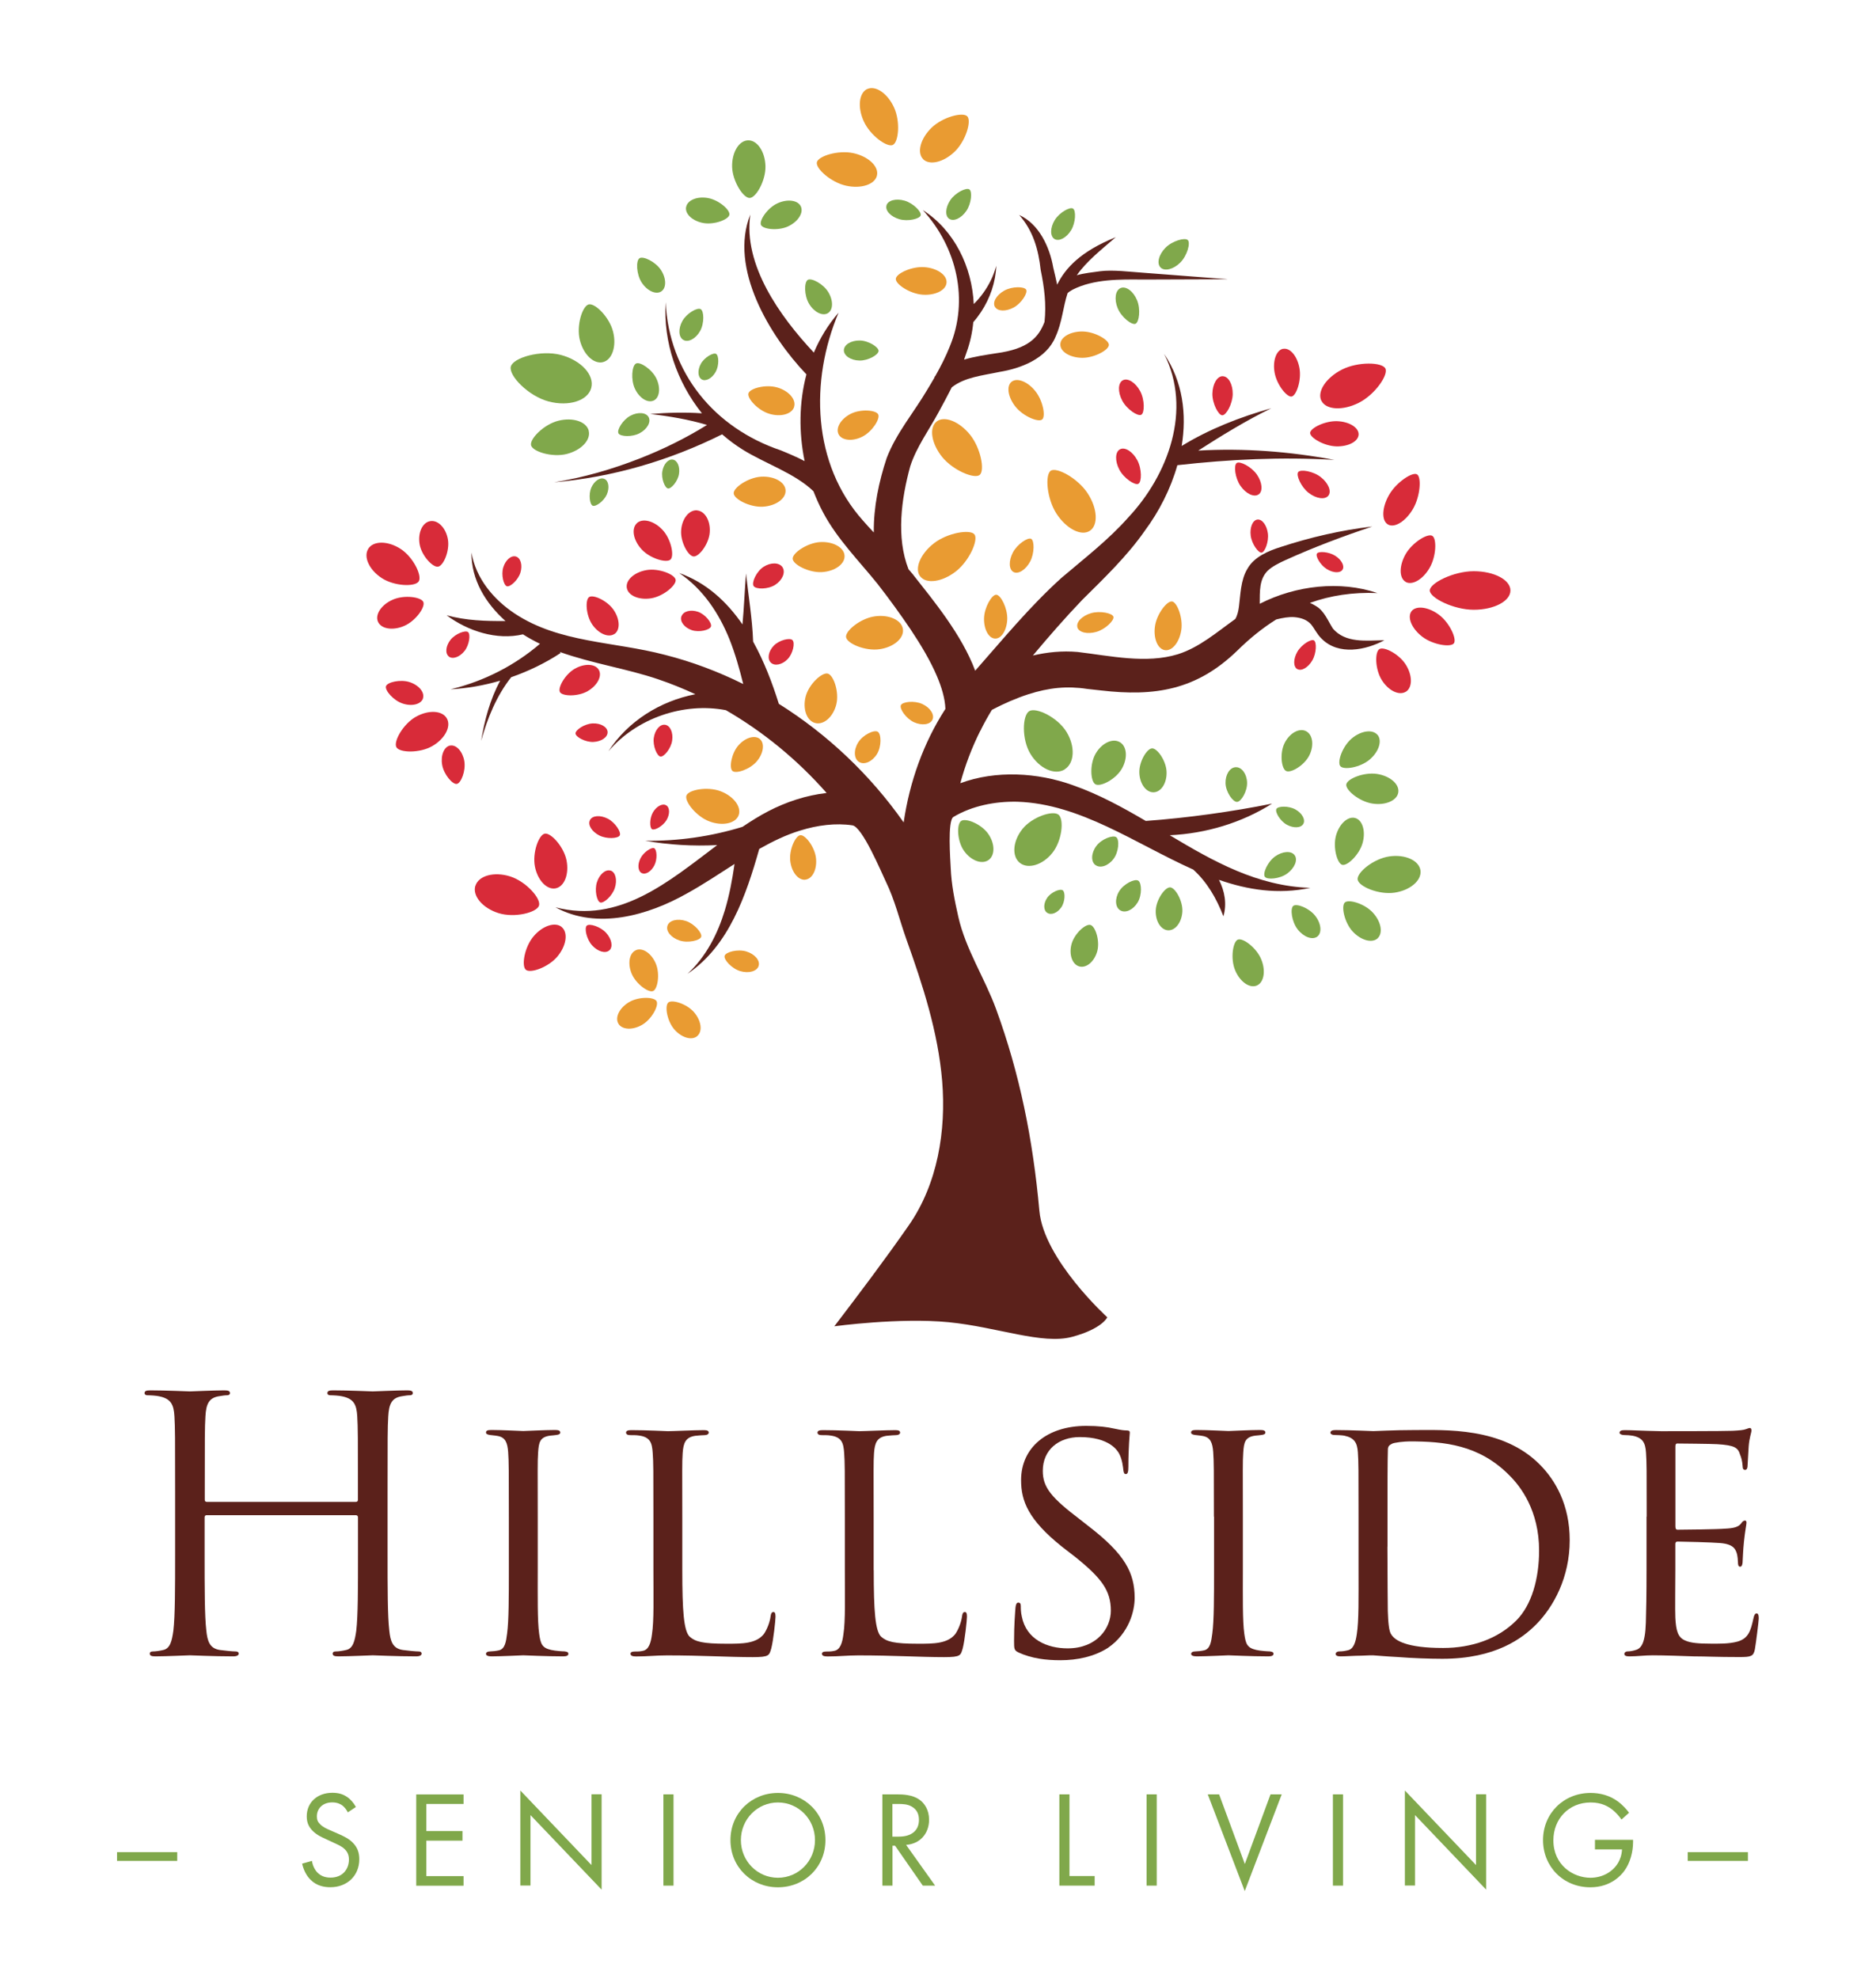 <?xml version="1.0" encoding="UTF-8"?>
<svg id="Layer_1" data-name="Layer 1" xmlns="http://www.w3.org/2000/svg" viewBox="0 0 248.12 261.74">
  <defs>
    <style>
      .cls-1 {
        fill: #d82b39;
      }

      .cls-2 {
        fill: #231f20;
      }

      .cls-3 {
        fill: #80a84b;
      }

      .cls-4 {
        fill: #e99b32;
      }

      .cls-5 {
        fill: #5b211b;
      }
    </style>
  </defs>
  <path class="cls-5" d="M176.28,83.11c-.62-.95-1.12-2.32-2.23-2.96-.26-.17-.53-.3-.8-.42,2.73-.98,5.68-1.43,8.93-1.3-4.93-1.67-10.77-1.03-15.57,1.42.02-1.62-.09-3.23,1.07-4.39.59-.55,1.45-.99,2.36-1.4,3.73-1.69,7.56-3.13,11.46-4.43-4.12.48-8.18,1.42-12.12,2.71-1.52.48-3.51,1.27-4.4,2.89-.9,1.47-.92,3.49-1.11,4.95-.08.62-.21,1.2-.49,1.68-2.45,1.75-4.75,3.76-7.59,4.66-4.2,1.29-8.91.22-13.27-.3-2.04-.18-4.03.03-5.91.47,2.1-2.51,4.29-5.02,6.53-7.36,2.81-2.79,5.96-5.8,8.28-9.15,1.88-2.53,3.41-5.52,4.3-8.66,6.9-.78,13.82-1.11,20.77-.7-5.91-1.11-11.99-1.58-18.01-1.23,3.13-2.01,6.29-3.95,9.66-5.6-4.11,1.16-8.19,2.74-11.85,4.99.69-4.2.15-8.51-2.32-12.18,3.73,7.38.55,15.99-4.75,21.64-2.65,2.99-5.8,5.4-8.85,8-4.21,3.81-7.7,8.08-11.39,12.26-1.78-4.77-5.49-9.24-8.3-12.81-.17-.21-.34-.41-.52-.61-1.65-4.21-.95-9.32.23-13.62.83-2.56,2.49-4.8,3.78-7.2.58-1.07,1.16-2.14,1.71-3.23,1.69-1.35,4.1-1.57,6.29-2.04,2.8-.45,6.24-1.73,7.44-4.66.88-1.93.98-3.92,1.59-5.76.16-.16.41-.33.68-.47,2.8-1.41,6.23-1.36,9.3-1.33l11.25-.04-11.21-.86c-1.68-.11-4.05-.42-5.71-.2-1.03.14-2.09.25-3.09.53,1.31-1.88,3.28-3.41,5.15-5.03-4.68,1.89-6.68,4.11-7.75,6.28-.16-.79-.35-1.56-.52-2.28-.47-2.7-1.87-5.75-4.5-6.94,1.85,2.1,2.54,4.56,2.84,7.26.49,2.39.76,4.55.51,6.88-.77,2.02-2.11,3.58-6.41,4.15-1.37.22-2.84.42-4.23.84.12-.32.23-.64.33-.96.47-1.29.76-2.63.89-4,.38-.43.7-.86,1.01-1.32,1.21-1.82,1.94-3.96,2.03-6.13-.2.68-.43,1.34-.74,1.96-.55,1.12-1.32,2.2-2.24,3.1-.23-4.91-2.55-9.74-6.74-12.43,4.54,4.97,6.11,11.92,3.57,18.04-.53,1.33-1.19,2.63-1.91,3.9-.04.04-.09.08-.13.13,0,0,.02.02.04.04-.33.57-.67,1.15-1.02,1.72-1.72,2.92-4.05,5.65-5.32,8.95-1.04,3.12-1.75,6.51-1.71,9.86-.49-.52-.97-1.04-1.42-1.56-6.72-7.5-7.05-18.5-3.24-27.51-1.38,1.59-2.46,3.37-3.27,5.28-4.5-4.8-9.37-11.62-8.4-18.25-2.85,7.05,2.55,16.05,7.42,21.13-.98,3.7-1.02,7.68-.24,11.47-1.03-.54-2.1-.99-3.15-1.42-8.77-2.96-14.79-10.22-15.23-19.6-.33,5.28,1.5,10.58,4.8,14.7-2.29-.16-4.55-.09-6.84.09,2.52.29,5.09.72,7.51,1.45-2.82,1.75-5.82,3.23-8.92,4.44-3.63,1.42-7.41,2.52-11.3,3.14,7.71-.66,15.26-2.87,22.22-6.34.86.75,1.78,1.44,2.75,2.04,2.93,1.82,6.89,3.12,9.33,5.49.38.98.81,1.94,1.3,2.85,1.84,3.47,4.85,6.5,7.17,9.39,1.5,1.92,3.02,4.02,4.38,6.03,1.36,2.05,2.62,4.14,3.51,6.25.56,1.34,1.04,2.83,1.09,4.26-2.92,4.52-4.74,9.67-5.52,15.01-4.39-6.25-10.04-11.63-16.51-15.68-.86-2.75-1.95-5.61-3.4-8.23-.11-3.04-.62-6-.94-9.01-.18,2.23-.26,4.5-.47,6.74-2.09-3.04-4.8-5.53-8.37-6.8,3.14,2.12,5.25,5.3,6.64,8.73.77,1.94,1.33,3.93,1.83,5.95-3.3-1.64-6.77-2.95-10.36-3.86-6.77-1.78-13.94-1.56-19.83-5.44-2.83-1.87-5.18-4.67-5.75-8.09-.04,3.59,1.86,6.71,4.5,9.06-2.62.02-5.21-.06-7.79-.76,2.8,2.08,6.62,3.34,10.1,2.52.73.47,1.49.88,2.25,1.25-3.32,2.85-7.4,4.96-11.84,6.02,2.2-.12,4.41-.51,6.57-1.14-1.32,2.47-2.07,5.21-2.51,7.96.83-3.02,2.04-5.97,3.97-8.42,2.27-.79,4.48-1.85,6.54-3.2l-.11-.14c4.25,1.52,8.87,2.21,12.97,3.6,1.69.57,3.34,1.24,4.96,1.99-4.66.9-8.95,3.59-11.51,7.56,3.75-4.42,9.98-6.52,15.55-5.45,5,2.89,9.52,6.63,13.32,10.95-2.7.3-5.36,1.19-7.71,2.41-1.16.6-2.29,1.31-3.42,2.07-4.11,1.26-8.46,1.9-12.87,1.84,3.12.54,6.32.74,9.53.57-6.5,4.9-12.94,10.41-21.39,8.23,5.51,3.01,12.26,1.07,17.4-1.84,2.11-1.16,4.18-2.55,6.28-3.89-.3,2.08-.68,4.13-1.28,6.12-.94,3.1-2.46,6.11-4.93,8.4,5.48-3.7,7.75-10.41,9.48-16.51,1.77-1,3.56-1.87,5.41-2.43,2.31-.72,4.72-1.02,6.91-.69,1.32.2,3.81,6.17,4.39,7.37,1.24,2.54,1.81,5.06,2.74,7.68,2.18,6.08,4.2,12.29,4.74,18.76.54,6.57-.59,13.6-4.42,19.1-3.14,4.51-6.5,8.96-9.84,13.34,0,0,8.64-1.18,15.12-.54,6.48.64,12.38,3.01,16.36,1.93s4.62-2.58,4.62-2.58c0,0-8.4-7.63-8.98-14.07-.86-9.52-2.61-18.15-5.72-26.67-1.5-4.11-4.03-7.92-5-12.21-.49-2.17-.92-4.29-1.01-6.51-.04-.93-.45-6.23.36-6.71,2.5-1.49,5.53-2.07,8.45-2.01,8.36.27,15.63,5.56,23.27,8.97,1.85,1.68,3.08,3.83,3.99,6.18.47-1.61.18-3.33-.59-4.82,3.83,1.33,7.8,1.96,12.09,1.06-7.02-.22-12.81-3.5-18.6-6.96,4.77-.22,9.52-1.64,13.54-4.18-5.37,1.08-11.21,1.89-16.71,2.29-3.1-1.82-6.25-3.54-9.65-4.73-4.65-1.68-10.19-2-14.88-.26.65-2.4,1.54-4.74,2.67-6.99.02,0,.04.01.04.01,0-.04.02-.09.03-.13.44-.88.92-1.74,1.44-2.59,1.58-.83,3.2-1.54,4.84-2.07,2.68-.86,5.09-1.11,7.76-.7l1.81.2c7.14.83,12.64-.04,18.02-5.24,1.65-1.63,3.37-3.02,5.18-4.15.86-.21,1.67-.36,2.41-.3.87.08,1.63.33,2.19.95.45.55.8,1.33,1.4,1.9,2.24,2.26,5.87,1.51,8.3.2-2.46.05-5.15.4-6.82-1.55"/>
  <path class="cls-2" d="M59.91,91.1c.05,0,.11,0,.17,0-.05,0-.11,0-.17,0"/>
  <path class="cls-2" d="M60.08,91.09s.07,0,.11,0c-.04,0-.07,0-.11,0"/>
  <path class="cls-2" d="M59.56,91.12s.03,0,.05,0c-.03,0-.05,0-.05,0"/>
  <path class="cls-2" d="M59.63,91.12c.1,0,.2-.01.29-.02-.12,0-.23.01-.29.02"/>
  <path class="cls-2" d="M60.19,91.09c.11,0,.22-.01.34-.02-.1,0-.22.01-.34.02"/>
  <path class="cls-2" d="M59.61,91.12s0,0,.02,0c0,0-.01,0-.02,0"/>
  <path class="cls-2" d="M61.26,91.03c.07,0,.13,0,.19-.01-.06,0-.12,0-.19.01"/>
  <path class="cls-2" d="M61.79,91.01s.02,0,0,0"/>
  <path class="cls-2" d="M61.57,91.02c.11,0,.18-.01.21-.01-.03,0-.09,0-.21.01"/>
  <path class="cls-2" d="M60.53,91.07c.28-.02.51-.03.68-.04-.21.01-.45.02-.68.04"/>
  <path class="cls-2" d="M61.45,91.02s.03,0,.04,0c-.01,0-.03,0-.04,0"/>
  <path class="cls-2" d="M61.21,91.04s.03,0,.05,0c-.01,0-.03,0-.05,0"/>
  <path class="cls-2" d="M61.49,91.02s.06,0,.08,0c-.02,0-.05,0-.08,0"/>
  <path class="cls-2" d="M86.25,111.31s.08.01.11.02c-.04,0-.08-.01-.11-.02"/>
  <path class="cls-2" d="M85.92,111.25c.12.02.23.04.33.06-.11-.02-.23-.04-.33-.06"/>
  <path class="cls-2" d="M85.8,111.23s.08.01.12.02c-.04,0-.08-.01-.12-.02"/>
  <path class="cls-2" d="M85.33,111.15s.05,0,.08.01c-.03,0-.05,0-.08-.01"/>
  <path class="cls-2" d="M86.37,111.33c.21.04.38.07.53.09-.16-.03-.35-.06-.53-.09"/>
  <path class="cls-2" d="M85.41,111.16c.14.02.26.05.38.07-.16-.03-.3-.05-.38-.07"/>
  <path class="cls-2" d="M85.31,111.15s.01,0,.02,0c-.01,0-.02,0-.02,0"/>
  <path class="cls-2" d="M87.43,111.52s.01,0,.02,0c0,0,0,0-.02,0"/>
  <path class="cls-2" d="M87.28,111.49c.07.01.12.02.15.03-.03,0-.08-.01-.15-.03"/>
  <path class="cls-2" d="M87.45,111.52s.02,0,0,0"/>
  <path class="cls-2" d="M87.09,111.46s.06.01.09.02c-.03,0-.06-.01-.09-.02"/>
  <path class="cls-2" d="M87.18,111.47s.07.01.09.02c-.03,0-.06-.01-.09-.02"/>
  <path class="cls-2" d="M86.89,111.42c.07.01.14.02.2.04-.06-.01-.12-.02-.2-.04"/>
  <path class="cls-3" d="M148.22,38.09c.71-.29,1.68.43,2.17,1.62.49,1.18.28,2.9-.21,3.11-.49.2-1.86-.86-2.35-2.05s-.32-2.38.39-2.68"/>
  <path class="cls-3" d="M153.5,35.38c-.54-.54-.25-1.71.65-2.62.9-.91,2.57-1.38,2.95-1.01.38.37-.08,2.05-.98,2.96-.9.91-2.08,1.21-2.62.67"/>
  <path class="cls-3" d="M139.47,31.61c-.6-.36-.59-1.48.02-2.49.61-1.01,2.01-1.79,2.42-1.54.42.25.37,1.85-.24,2.86-.61,1.01-1.6,1.53-2.2,1.17"/>
  <path class="cls-3" d="M125.54,28.94c-.58-.4-.51-1.51.16-2.49.67-.98,2.1-1.68,2.51-1.4.4.27.27,1.87-.4,2.84-.67.98-1.68,1.44-2.26,1.05"/>
  <path class="cls-3" d="M117.24,27.17c.2-.68,1.27-.96,2.41-.63,1.14.33,2.25,1.47,2.12,1.94-.13.47-1.69.84-2.82.51-1.14-.33-1.9-1.14-1.7-1.82"/>
  <path class="cls-3" d="M98.94,18.56c1.22-.03,2.24,1.49,2.3,3.4.05,1.91-1.24,4.2-2.09,4.22-.84.02-2.26-2.19-2.32-4.1-.05-1.91.89-3.49,2.11-3.52"/>
  <path class="cls-3" d="M90.75,27.38c.16-.91,1.46-1.45,2.89-1.19,1.44.26,2.94,1.57,2.83,2.21-.11.63-1.98,1.35-3.42,1.1-1.44-.25-2.47-1.2-2.31-2.11"/>
  <path class="cls-3" d="M105.92,27.3c.39.84-.37,2.02-1.69,2.64-1.32.61-3.31.39-3.58-.19-.27-.58.85-2.25,2.17-2.86,1.32-.61,2.71-.43,3.1.41"/>
  <path class="cls-3" d="M109.49,41.42c-.7.42-1.81-.13-2.48-1.24-.67-1.11-.66-2.88-.17-3.17.49-.29,2.06.53,2.72,1.64.67,1.11.64,2.35-.07,2.77"/>
  <path class="cls-3" d="M90.39,44.96c-.65-.36-.71-1.49-.14-2.51.57-1.02,1.97-1.82,2.42-1.57.45.25.5,1.86-.07,2.89-.57,1.02-1.57,1.56-2.21,1.19"/>
  <path class="cls-3" d="M87.46,38.54c-.7.46-1.85-.06-2.58-1.16-.72-1.1-.79-2.91-.3-3.23.49-.32,2.12.46,2.84,1.56.72,1.1.74,2.37.04,2.83"/>
  <path class="cls-3" d="M79.75,47.89c-1.22.3-2.59-1.01-3.06-2.92-.48-1.91.33-4.5,1.17-4.71.84-.21,2.76,1.7,3.23,3.62.48,1.91-.13,3.71-1.34,4.01"/>
  <path class="cls-3" d="M86.45,52.97c-.78.37-1.89-.32-2.47-1.55-.58-1.23-.4-3.09.15-3.35.54-.26,2.1.77,2.69,2,.58,1.23.42,2.53-.36,2.9"/>
  <path class="cls-3" d="M85.79,55.17c.34.64-.19,1.59-1.19,2.12-1,.54-2.56.46-2.8.02-.24-.44.56-1.78,1.56-2.32,1-.54,2.09-.46,2.43.18"/>
  <path class="cls-3" d="M79.93,63.33c.57.24.71,1.17.33,2.06-.39.89-1.47,1.66-1.87,1.49-.39-.17-.57-1.49-.19-2.38.39-.89,1.16-1.42,1.73-1.17"/>
  <path class="cls-3" d="M88.99,60.78c.61.1.97.96.81,1.92-.16.96-1.03,1.97-1.45,1.9-.42-.07-.91-1.31-.75-2.27.16-.96.79-1.65,1.39-1.55"/>
  <path class="cls-3" d="M77.86,56.97c.31,1.22-1,2.59-2.91,3.07-1.91.48-4.5-.31-4.71-1.15-.21-.84,1.69-2.77,3.61-3.25,1.91-.48,3.71.11,4.02,1.33"/>
  <path class="cls-3" d="M78.2,51.3c-.45,1.7-2.98,2.5-5.65,1.79-2.67-.71-5.3-3.43-4.99-4.61.31-1.18,3.95-2.24,6.62-1.54,2.67.71,4.47,2.66,4.02,4.35"/>
  <path class="cls-3" d="M92.82,50.18c-.54-.3-.59-1.23-.12-2.08.48-.85,1.64-1.51,2.01-1.3.37.21.42,1.54-.06,2.39-.48.85-1.3,1.29-1.84.99"/>
  <path class="cls-3" d="M111.61,46.31c.02-.73.96-1.3,2.11-1.28,1.15.02,2.49.87,2.48,1.38-.01.51-1.38,1.3-2.53,1.27-1.15-.02-2.07-.64-2.06-1.37"/>
  <path class="cls-3" d="M140.81,101.76c-1.32.8-3.34-.12-4.52-2.05-1.18-1.93-1.08-5.1-.17-5.66.91-.56,3.77.82,4.94,2.75,1.18,1.93,1.06,4.15-.26,4.95"/>
  <path class="cls-3" d="M134.88,114.11c-1.09-.88-.93-2.88.35-4.48,1.28-1.6,4.01-2.5,4.77-1.89.76.61.47,3.46-.82,5.06-1.28,1.6-3.21,2.18-4.3,1.31"/>
  <path class="cls-3" d="M148.1,98.14c.96.55,1.08,2.13.27,3.53-.81,1.4-2.82,2.43-3.49,2.05-.66-.38-.78-2.64.02-4.04s2.24-2.09,3.19-1.54"/>
  <path class="cls-3" d="M152.59,104.78c-.99.04-1.85-1.11-1.9-2.57-.06-1.46.99-3.21,1.68-3.24.69-.03,1.87,1.64,1.92,3.1.06,1.46-.7,2.67-1.7,2.71"/>
  <path class="cls-3" d="M144.89,114.41c-.63-.47-.58-1.6.11-2.53.69-.93,2.2-1.49,2.64-1.16.44.33.33,1.94-.36,2.86-.69.93-1.76,1.29-2.39.82"/>
  <path class="cls-3" d="M148.16,120.39c-.67-.41-.74-1.54-.14-2.52.6-.99,2.05-1.69,2.52-1.41.47.28.52,1.9-.07,2.88-.6.99-1.62,1.46-2.3,1.05"/>
  <path class="cls-3" d="M163.44,101.46c.79-.03,1.46.88,1.5,2.03.04,1.15-.78,2.54-1.33,2.56-.55.02-1.48-1.3-1.52-2.45-.04-1.15.56-2.11,1.35-2.14"/>
  <path class="cls-3" d="M172.73,96.69c.9.45,1.1,1.89.44,3.21-.66,1.32-2.45,2.38-3.07,2.06-.63-.31-.86-2.37-.2-3.69.66-1.32,1.93-2.03,2.83-1.58"/>
  <path class="cls-3" d="M182.19,97.18c.65.77.18,2.24-1.05,3.28-1.23,1.04-3.4,1.4-3.86.87s.26-2.62,1.49-3.66c1.23-1.04,2.75-1.26,3.41-.49"/>
  <path class="cls-3" d="M179.24,108.18c.97.27,1.41,1.75.98,3.3-.43,1.55-2.03,3.08-2.7,2.89-.67-.19-1.25-2.31-.82-3.87.43-1.55,1.57-2.59,2.54-2.32"/>
  <path class="cls-3" d="M182.21,124.09c-.74.68-2.23.27-3.32-.92-1.09-1.19-1.53-3.35-1.02-3.82.52-.47,2.63.16,3.71,1.35,1.09,1.19,1.37,2.7.62,3.39"/>
  <path class="cls-3" d="M174.24,123.85c-.64.5-1.8.09-2.6-.93-.8-1.01-1.03-2.77-.59-3.12.44-.35,2.09.28,2.89,1.3.8,1.01.93,2.24.3,2.75"/>
  <path class="cls-3" d="M166.21,130.34c-.96.39-2.24-.53-2.86-2.05-.63-1.53-.29-3.76.37-4.03.66-.27,2.47,1.08,3.09,2.61.63,1.52.36,3.08-.6,3.47"/>
  <path class="cls-3" d="M171.23,113.1c.45.62,0,1.7-.98,2.42s-2.65.86-2.96.43c-.31-.43.35-1.96,1.34-2.68.99-.71,2.16-.79,2.6-.17"/>
  <path class="cls-3" d="M172.38,108.95c-.31.56-1.28.61-2.18.12-.89-.49-1.6-1.7-1.38-2.09.21-.39,1.61-.43,2.5.06.89.49,1.37,1.35,1.06,1.91"/>
  <path class="cls-3" d="M184.94,104.79c-.16,1.08-1.7,1.75-3.42,1.48-1.73-.26-3.57-1.78-3.46-2.53.11-.75,2.33-1.65,4.05-1.39,1.73.26,2.99,1.35,2.83,2.43"/>
  <path class="cls-3" d="M187.87,115.1c.19,1.32-1.34,2.64-3.42,2.95-2.09.31-4.75-.81-4.89-1.73-.13-.92,2.1-2.76,4.18-3.06,2.09-.31,3.93.52,4.13,1.84"/>
  <path class="cls-3" d="M138.49,120.71c-.51-.35-.5-1.24.02-1.99.52-.75,1.7-1.23,2.05-.98.35.25.32,1.52-.2,2.26-.52.75-1.35,1.07-1.86.71"/>
  <path class="cls-3" d="M154.5,123.03c-.97-.04-1.71-1.24-1.64-2.66.07-1.43,1.23-3.05,1.9-3.02.67.03,1.68,1.76,1.62,3.18-.07,1.42-.91,2.54-1.88,2.5"/>
  <path class="cls-3" d="M142.76,127.81c-.94-.25-1.41-1.57-1.04-2.95s1.85-2.72,2.5-2.54c.65.17,1.27,2.07.91,3.45-.37,1.38-1.43,2.29-2.37,2.04"/>
  <path class="cls-3" d="M130.74,113.74c-.89.62-2.34.07-3.25-1.23-.91-1.3-.98-3.51-.37-3.94.61-.43,2.67.4,3.58,1.7.91,1.3.92,2.85.04,3.47"/>
  <path class="cls-4" d="M103.9,64.84c.07,1.09-1.27,2.07-3,2.17-1.72.1-3.82-1-3.86-1.76-.05-.76,1.9-2.1,3.62-2.21,1.72-.1,3.17.7,3.24,1.79"/>
  <path class="cls-4" d="M111.7,73.49c.07,1.09-1.27,2.07-3,2.17-1.72.1-3.82-1-3.86-1.76-.05-.76,1.9-2.1,3.62-2.21,1.72-.1,3.17.7,3.24,1.79"/>
  <path class="cls-4" d="M144.14,70.2c-1.14.74-3.11-.27-4.41-2.27-1.29-1.99-1.54-5.16-.75-5.68.79-.51,3.58,1,4.88,3,1.3,1.99,1.42,4.21.28,4.95"/>
  <path class="cls-4" d="M123.86,55.76c1.01-.82,2.99-.05,4.43,1.72,1.43,1.77,1.99,4.76,1.28,5.33-.7.57-3.51-.6-4.95-2.36-1.43-1.77-1.77-3.87-.76-4.69"/>
  <path class="cls-4" d="M133.79,50.49c.72-.58,2.12-.04,3.13,1.22,1.02,1.25,1.41,3.37.91,3.77s-2.49-.42-3.5-1.67c-1.01-1.25-1.26-2.74-.54-3.32"/>
  <path class="cls-4" d="M140.24,45.55c0-.96,1.32-1.73,2.93-1.71,1.61.01,3.5,1.1,3.49,1.77,0,.67-1.91,1.72-3.52,1.71-1.61-.01-2.91-.8-2.9-1.76"/>
  <path class="cls-4" d="M131.58,40.57c-.34-.62.23-1.58,1.27-2.15,1.04-.57,2.63-.54,2.87-.11.23.43-.61,1.79-1.64,2.35-1.04.57-2.15.53-2.49-.09"/>
  <path class="cls-4" d="M114.71,11.77c1.11-.5,2.69.59,3.54,2.45.85,1.86.6,4.6-.17,4.95s-3-1.27-3.84-3.13c-.85-1.86-.63-3.77.47-4.28"/>
  <path class="cls-4" d="M122.09,21.04c-.85-.87-.34-2.73,1.12-4.15,1.47-1.42,4.13-2.11,4.72-1.51.59.61-.19,3.25-1.66,4.67-1.47,1.42-3.34,1.86-4.19.99"/>
  <path class="cls-4" d="M115.99,23.2c-.26,1.19-2.09,1.8-4.08,1.36-1.99-.43-4.05-2.27-3.87-3.1.18-.82,2.81-1.64,4.81-1.21,1.99.43,3.4,1.75,3.14,2.94"/>
  <path class="cls-4" d="M110.91,57.43c-.42-.84.31-2.05,1.62-2.71,1.31-.66,3.33-.5,3.62.08.29.58-.79,2.29-2.1,2.95-1.31.66-2.72.51-3.14-.32"/>
  <path class="cls-4" d="M105.04,53.79c-.28.96-1.74,1.39-3.26.94-1.52-.44-2.98-2.04-2.79-2.71.2-.67,2.29-1.22,3.81-.78,1.52.44,2.52,1.59,2.23,2.55"/>
  <path class="cls-4" d="M97.69,107.82c-.42,1.1-2.16,1.46-3.89.8-1.73-.66-3.3-2.66-3.01-3.42.29-.76,2.79-1.22,4.52-.56,1.73.66,2.79,2.08,2.38,3.18"/>
  <path class="cls-4" d="M106.53,116.34c-.94.11-1.84-1-2.01-2.48-.17-1.48.68-3.33,1.33-3.41.65-.07,1.9,1.54,2.07,3.01.17,1.48-.45,2.76-1.39,2.87"/>
  <path class="cls-4" d="M100.34,127.73c-.21.72-1.3,1.03-2.43.7-1.13-.33-2.22-1.53-2.07-2.03.15-.5,1.71-.91,2.84-.58,1.13.33,1.87,1.19,1.66,1.9"/>
  <path class="cls-4" d="M88.28,122.42c.23-.71,1.33-.99,2.45-.62,1.12.37,2.17,1.6,2.01,2.09-.16.49-1.74.86-2.86.49-1.12-.37-1.84-1.24-1.6-1.95"/>
  <path class="cls-4" d="M84.12,125.65c.88-.37,2.05.43,2.62,1.79.57,1.36.25,3.36-.36,3.62-.61.26-2.26-.93-2.83-2.28-.57-1.36-.32-2.75.57-3.12"/>
  <path class="cls-4" d="M92.23,137.01c-.72.63-2.09.23-3.05-.88-.96-1.11-1.29-3.11-.79-3.55.5-.43,2.44.17,3.4,1.28s1.16,2.52.44,3.14"/>
  <path class="cls-4" d="M81.79,135.37c-.49-.82.15-2.1,1.41-2.84,1.26-.75,3.29-.71,3.63-.14.34.57-.61,2.37-1.87,3.12-1.26.75-2.68.69-3.17-.13"/>
  <path class="cls-4" d="M100.5,97.73c.67.58.49,1.91-.42,2.97-.91,1.06-2.73,1.66-3.2,1.26-.47-.4-.15-2.29.75-3.35.91-1.06,2.19-1.45,2.87-.88"/>
  <path class="cls-4" d="M107.83,95.62c-1.12-.28-1.69-1.84-1.28-3.48.41-1.64,2.15-3.25,2.93-3.06.77.2,1.54,2.44,1.13,4.08-.41,1.64-1.65,2.74-2.77,2.46"/>
  <path class="cls-4" d="M113.62,100.77c-.69-.42-.74-1.58-.12-2.58.62-1.01,2.11-1.71,2.59-1.42.48.29.52,1.94-.1,2.95-.62,1-1.68,1.48-2.36,1.05"/>
  <path class="cls-4" d="M119.42,83.21c.17,1.2-1.23,2.39-3.11,2.65-1.89.27-4.29-.76-4.41-1.6-.12-.83,1.91-2.49,3.8-2.75,1.89-.27,3.55.49,3.72,1.69"/>
  <path class="cls-4" d="M123.33,95.17c-.3.67-1.4.82-2.45.34s-1.94-1.79-1.73-2.25c.21-.46,1.78-.64,2.83-.16s1.65,1.41,1.35,2.07"/>
  <path class="cls-4" d="M125.19,37.39c-.08,1-1.51,1.71-3.19,1.58-1.68-.13-3.58-1.4-3.52-2.1.05-.7,2.12-1.67,3.8-1.54s2.99,1.05,2.91,2.05"/>
  <path class="cls-4" d="M121.71,76.24c-.8-1.03.01-2.99,1.81-4.39,1.8-1.4,4.8-1.89,5.36-1.18.55.71-.66,3.5-2.46,4.9-1.8,1.4-3.9,1.7-4.7.67"/>
  <path class="cls-4" d="M134.05,75.65c-.63-.33-.66-1.5-.08-2.6.59-1.1,1.98-2.02,2.41-1.79.44.23.45,1.9-.13,3-.59,1.1-1.57,1.72-2.2,1.39"/>
  <path class="cls-4" d="M142.5,82.96c-.2-.68.61-1.52,1.8-1.87,1.2-.35,2.82,0,2.96.47.14.47-1.04,1.65-2.24,2-1.2.35-2.33.08-2.53-.6"/>
  <path class="cls-4" d="M131.62,84.45c-.85-.02-1.5-1.21-1.47-2.67.03-1.45,1.02-3.14,1.61-3.13.59.01,1.49,1.74,1.46,3.2-.04,1.45-.75,2.62-1.59,2.6"/>
  <path class="cls-4" d="M154.07,85.98c-.96-.14-1.55-1.57-1.31-3.18.24-1.62,1.59-3.36,2.26-3.26.66.1,1.46,2.16,1.22,3.77-.24,1.62-1.21,2.82-2.17,2.67"/>
  <path class="cls-1" d="M199.77,78.09c0,1.41-2.17,2.55-4.85,2.55s-5.82-1.58-5.82-2.55,3.14-2.55,5.82-2.55,4.85,1.14,4.85,2.55"/>
  <path class="cls-1" d="M185.93,91.48c-.89.55-2.32-.15-3.19-1.57-.88-1.42-.92-3.69-.3-4.07.61-.38,2.64.67,3.51,2.09.88,1.42.87,3.01-.02,3.56"/>
  <path class="cls-1" d="M185.9,76.94c-.87-.51-.86-2.15.02-3.68.89-1.53,2.9-2.76,3.51-2.4.61.35.54,2.71-.35,4.24-.88,1.53-2.31,2.36-3.18,1.85"/>
  <path class="cls-1" d="M177.56,75.34c-.3.48-1.24.45-2.09-.09-.85-.53-1.51-1.7-1.29-2.04.21-.34,1.55-.25,2.4.28s1.29,1.36.98,1.85"/>
  <path class="cls-1" d="M175.69,65.55c-.45.57-1.62.4-2.62-.38-1-.78-1.68-2.34-1.37-2.74.31-.4,1.99-.12,2.99.67,1,.78,1.45,1.88,1,2.45"/>
  <path class="cls-1" d="M166.45,65.39c-.6.41-1.67-.1-2.39-1.14-.72-1.04-.91-2.73-.49-3.02.41-.29,1.93.48,2.66,1.52.72,1.04.83,2.23.23,2.64"/>
  <path class="cls-1" d="M179.69,57.46c-.03.92-1.36,1.62-2.97,1.57-1.61-.05-3.46-1.14-3.44-1.78.02-.64,1.95-1.6,3.55-1.55,1.61.05,2.89.84,2.86,1.76"/>
  <path class="cls-1" d="M169.73,46.13c.91-.16,1.87,1,2.14,2.58.28,1.58-.41,3.62-1.04,3.73-.63.11-1.97-1.57-2.25-3.16-.28-1.58.23-3,1.14-3.16"/>
  <path class="cls-1" d="M161.73,49.76c.74,0,1.33,1.07,1.31,2.36s-.86,2.81-1.38,2.8c-.51,0-1.32-1.54-1.31-2.84.02-1.3.63-2.34,1.37-2.33"/>
  <path class="cls-1" d="M148.51,50.29c.65-.35,1.68.3,2.29,1.44.61,1.14.6,2.88.14,3.12-.45.24-1.9-.71-2.51-1.86-.61-1.15-.57-2.36.08-2.7"/>
  <path class="cls-1" d="M148.13,59.42c.65-.35,1.68.3,2.29,1.44.61,1.14.6,2.88.14,3.12-.45.24-1.9-.71-2.51-1.86-.61-1.15-.57-2.36.08-2.7"/>
  <path class="cls-1" d="M174.77,53.01c-.61-1.21.61-3.07,2.73-4.14s5.3-.98,5.73-.14-1.38,3.46-3.5,4.53c-2.12,1.08-4.34.96-4.95-.25"/>
  <path class="cls-1" d="M84.23,69.19c.77-.71,2.29-.31,3.41.9,1.12,1.21,1.57,3.41,1.04,3.91-.53.49-2.7-.13-3.81-1.34-1.12-1.21-1.4-2.76-.63-3.47"/>
  <path class="cls-1" d="M82.9,77.74c-.17-1.03,1.01-2.08,2.63-2.35,1.62-.27,3.71.57,3.83,1.28.12.71-1.6,2.18-3.22,2.45-1.62.27-3.07-.35-3.24-1.38"/>
  <path class="cls-1" d="M92.19,67.5c1.04.08,1.8,1.38,1.68,2.91-.11,1.53-1.42,3.24-2.14,3.18-.72-.05-1.76-1.94-1.64-3.47.11-1.53,1.05-2.71,2.1-2.63"/>
  <path class="cls-1" d="M48.72,72.55c.69-1.06,2.61-1.04,4.28.05,1.67,1.09,2.86,3.56,2.38,4.29-.48.74-3.22.65-4.89-.44-1.67-1.09-2.46-2.83-1.77-3.89"/>
  <path class="cls-1" d="M62.88,117.14c.42-1.34,2.47-1.9,4.58-1.24,2.11.66,4.12,2.93,3.83,3.86-.29.93-3.24,1.66-5.35,1-2.11-.66-3.48-2.28-3.07-3.62"/>
  <path class="cls-1" d="M73.49,117.48c-1.15.23-2.38-1.05-2.74-2.87-.36-1.82.5-4.21,1.3-4.36.8-.16,2.52,1.72,2.88,3.53.36,1.82-.28,3.47-1.44,3.7"/>
  <path class="cls-1" d="M74.29,122.6c.88.74.62,2.48-.57,3.9-1.19,1.42-3.57,2.26-4.17,1.75-.61-.51-.18-3,1.01-4.41,1.19-1.42,2.87-1.97,3.74-1.24"/>
  <path class="cls-1" d="M80.59,125.68c-.51.46-1.52.17-2.27-.65-.75-.82-1.06-2.3-.71-2.62.35-.32,1.8.13,2.55.95.75.82.94,1.86.44,2.32"/>
  <path class="cls-1" d="M80.76,115.13c.65.21.9,1.24.56,2.3-.34,1.06-1.47,2.06-1.93,1.92-.45-.15-.78-1.62-.44-2.68.34-1.06,1.15-1.74,1.8-1.53"/>
  <path class="cls-1" d="M78.03,108.45c.31-.61,1.37-.69,2.36-.18.99.51,1.8,1.79,1.58,2.21-.22.42-1.73.51-2.72,0-.99-.51-1.54-1.41-1.22-2.02"/>
  <path class="cls-1" d="M84.88,115.47c-.51-.26-.59-1.13-.17-1.96.41-.82,1.47-1.51,1.82-1.33.35.18.44,1.43.02,2.25-.41.82-1.16,1.29-1.67,1.03"/>
  <path class="cls-1" d="M88.11,106.5c.49.29.51,1.17.04,1.96-.47.79-1.57,1.4-1.91,1.2-.34-.2-.34-1.46.13-2.25.47-.79,1.25-1.2,1.74-.91"/>
  <path class="cls-1" d="M49.99,82.22c-.42-.96.47-2.27,1.97-2.92,1.51-.66,3.74-.36,4.03.31.29.66-1.01,2.51-2.52,3.16-1.51.66-3.06.41-3.48-.55"/>
  <path class="cls-1" d="M59.36,86.82c-.51-.41-.41-1.39.22-2.2.64-.81,1.97-1.31,2.32-1.03.36.28.18,1.69-.46,2.5-.64.81-1.57,1.14-2.09.73"/>
  <path class="cls-1" d="M59.55,98.6c.81-.14,1.64.78,1.86,2.05.22,1.27-.43,2.93-.99,3.02-.56.1-1.72-1.24-1.94-2.52-.22-1.27.26-2.42,1.07-2.56"/>
  <path class="cls-1" d="M55.95,92.36c-.26.78-1.46,1.09-2.69.68-1.23-.4-2.38-1.75-2.21-2.29.18-.54,1.91-.94,3.13-.54,1.23.4,2.01,1.36,1.76,2.14"/>
  <path class="cls-1" d="M68.24,73.6c.63.19.89,1.15.59,2.13s-1.36,1.93-1.79,1.8c-.43-.13-.78-1.51-.48-2.49.3-.99,1.05-1.63,1.68-1.44"/>
  <path class="cls-1" d="M81.26,83.84c-.78.53-2.09-.03-2.93-1.25-.84-1.23-.95-3.26-.41-3.63s2.4.47,3.24,1.7c.84,1.23.89,2.65.11,3.19"/>
  <path class="cls-1" d="M79.2,88.59c.47.82-.2,2.08-1.49,2.82-1.29.74-3.33.68-3.65.12-.32-.57.67-2.35,1.96-3.09,1.29-.74,2.72-.67,3.18.15"/>
  <path class="cls-1" d="M59.1,95.01c.61,1.07-.26,2.7-1.93,3.66-1.67.96-4.32.89-4.74.15-.42-.74.87-3.05,2.54-4.01,1.68-.96,3.53-.87,4.13.2"/>
  <path class="cls-1" d="M80.36,96.81c.03.68-.81,1.26-1.87,1.31-1.06.05-2.35-.65-2.37-1.12-.02-.47,1.19-1.28,2.26-1.33,1.06-.05,1.95.46,1.98,1.14"/>
  <path class="cls-1" d="M87.97,95.85c.67.1,1.09,1.03.93,2.09-.15,1.05-1.08,2.18-1.55,2.11-.46-.07-1.03-1.41-.88-2.47.15-1.05.82-1.83,1.49-1.73"/>
  <path class="cls-1" d="M56.9,68.92c1.03-.18,2.08.9,2.34,2.41.26,1.51-.58,3.49-1.3,3.61-.71.12-2.18-1.45-2.44-2.96-.26-1.51.36-2.88,1.39-3.06"/>
  <path class="cls-1" d="M103.5,75.03c.42.65-.01,1.69-.97,2.31-.96.62-2.56.62-2.86.16-.29-.45.36-1.92,1.32-2.54.96-.62,2.08-.59,2.51.06"/>
  <path class="cls-1" d="M90.13,81.51c.23-.67,1.21-.94,2.19-.6.98.34,1.87,1.48,1.71,1.95-.16.46-1.57.81-2.55.47-.98-.34-1.59-1.15-1.36-1.82"/>
  <path class="cls-1" d="M101.96,87.64c-.51-.49-.35-1.49.37-2.24.71-.75,2.13-1.09,2.48-.75.36.34.09,1.76-.63,2.51-.71.75-1.71.96-2.22.48"/>
  <path class="cls-1" d="M166.3,68.71c.63-.08,1.25.75,1.39,1.84.14,1.1-.4,2.48-.83,2.53-.43.06-1.3-1.14-1.44-2.24-.14-1.1.26-2.05.88-2.13"/>
  <path class="cls-1" d="M171.58,88.49c-.55-.32-.54-1.35.01-2.3.55-.95,1.81-1.72,2.19-1.5s.34,1.69-.21,2.64c-.55.95-1.44,1.47-1.99,1.15"/>
  <path class="cls-1" d="M186.68,80.84c.61-.8,2.24-.59,3.65.47s2.38,3.22,1.96,3.77c-.42.56-2.76.2-4.16-.86-1.41-1.07-2.05-2.58-1.44-3.39"/>
  <path class="cls-1" d="M183.57,69.36c-.88-.51-.8-2.27.16-3.93.96-1.66,3.07-3.05,3.68-2.7.61.35.45,2.87-.51,4.54-.96,1.66-2.45,2.6-3.33,2.09"/>
  <g>
    <path class="cls-5" d="M47.06,198.62c.14,0,.28-.05.28-.28v-.98c0-7.26,0-8.56-.09-10.05-.09-1.58-.47-2.33-2-2.65-.37-.09-1.16-.14-1.58-.14-.19,0-.37-.09-.37-.28,0-.28.23-.37.74-.37,2.09,0,5.03.14,5.26.14s3.16-.14,4.56-.14c.51,0,.74.09.74.37,0,.19-.19.28-.37.28-.33,0-.6.05-1.16.14-1.26.23-1.63,1.02-1.72,2.65-.09,1.49-.09,2.79-.09,10.05v8.19c0,4.47,0,8.14.23,10.1.14,1.35.42,2.37,1.81,2.56.65.09,1.68.19,2.09.19.28,0,.37.14.37.28,0,.23-.23.37-.74.37-2.56,0-5.49-.14-5.72-.14s-3.16.14-4.56.14c-.51,0-.74-.09-.74-.37,0-.14.09-.28.37-.28.42,0,.98-.09,1.4-.19.93-.19,1.16-1.21,1.35-2.56.23-1.95.23-5.63.23-10.1v-4.89c0-.19-.14-.28-.28-.28h-19.73c-.14,0-.28.05-.28.28v4.89c0,4.47,0,8.14.23,10.1.14,1.35.42,2.37,1.82,2.56.65.09,1.68.19,2.09.19.28,0,.37.14.37.28,0,.23-.23.37-.74.37-2.56,0-5.49-.14-5.72-.14s-3.16.14-4.56.14c-.51,0-.74-.09-.74-.37,0-.14.09-.28.37-.28.42,0,.98-.09,1.4-.19.93-.19,1.16-1.21,1.35-2.56.23-1.95.23-5.63.23-10.1v-8.19c0-7.26,0-8.56-.09-10.05-.09-1.58-.47-2.33-2-2.65-.37-.09-1.16-.14-1.58-.14-.19,0-.37-.09-.37-.28,0-.28.23-.37.74-.37,2.09,0,5.03.14,5.26.14s3.16-.14,4.56-.14c.51,0,.74.09.74.37,0,.19-.19.28-.37.28-.33,0-.6.05-1.16.14-1.26.23-1.63,1.02-1.72,2.65-.09,1.49-.09,2.79-.09,10.05v.98c0,.23.14.28.28.28h19.73Z"/>
    <path class="cls-5" d="M67.3,200.57c0-6.14,0-7.26-.09-8.52-.09-1.26-.37-1.95-1.35-2.14-.47-.09-.79-.09-1.07-.14-.33-.05-.51-.14-.51-.33,0-.23.19-.33.7-.33,1.44,0,4.1.14,4.23.14.19,0,2.89-.14,4.19-.14.47,0,.7.09.7.33,0,.19-.14.28-.51.33-.28.05-.51.05-.84.09-1.35.19-1.49.88-1.58,2.23-.09,1.26-.05,2.33-.05,8.47v6.98c0,3.58-.05,6.84.19,8.52.19,1.35.37,1.86,1.58,2.14.6.14,1.58.19,1.77.19.42.05.51.14.51.33s-.19.33-.65.33c-2.37,0-5.07-.14-5.31-.14-.14,0-2.89.14-4.19.14-.42,0-.74-.09-.74-.33,0-.19.19-.33.6-.33.23,0,.74-.05,1.12-.14.79-.19.93-1.12,1.07-2.23.23-1.67.23-4.98.23-8.47v-6.98Z"/>
    <path class="cls-5" d="M90.24,207.65c0,5.35.19,8.05.98,8.8.74.65,1.68.93,4.89.93,2.05,0,3.91,0,4.93-1.3.47-.7.79-1.63.88-2.33.05-.37.14-.56.37-.56.19,0,.28.14.28.61s-.28,3.12-.56,4.19c-.28.93-.23,1.16-2.47,1.16-3.17,0-6.66-.23-11.31-.23-1.54,0-2.47.14-4.1.14-.47,0-.74-.09-.74-.37,0-.14.14-.28.51-.28s.74,0,1.12-.09c.79-.14,1.07-1.07,1.21-2.19.28-1.77.19-4.98.19-8.56v-6.98c0-6.14,0-7.17-.09-8.42-.09-1.3-.28-2.14-1.86-2.33-.28-.05-.79-.05-1.16-.05-.33,0-.51-.14-.51-.33,0-.23.23-.33.7-.33,1.95,0,4.75.14,4.84.14.65,0,3.49-.14,4.79-.14.47,0,.61.14.61.33s-.23.33-.51.33c-.33,0-.79.05-1.26.09-1.3.19-1.58.93-1.68,2.28-.09,1.26-.05,2.28-.05,8.42v7.07Z"/>
    <path class="cls-5" d="M115.56,207.65c0,5.35.19,8.05.98,8.8.74.65,1.68.93,4.89.93,2.05,0,3.91,0,4.93-1.3.47-.7.79-1.63.88-2.33.05-.37.14-.56.37-.56.19,0,.28.14.28.61s-.28,3.12-.56,4.19c-.28.93-.23,1.16-2.47,1.16-3.17,0-6.66-.23-11.31-.23-1.54,0-2.47.14-4.1.14-.47,0-.74-.09-.74-.37,0-.14.14-.28.51-.28s.74,0,1.12-.09c.79-.14,1.07-1.07,1.21-2.19.28-1.77.19-4.98.19-8.56v-6.98c0-6.14,0-7.17-.09-8.42-.09-1.3-.28-2.14-1.86-2.33-.28-.05-.79-.05-1.16-.05-.33,0-.51-.14-.51-.33,0-.23.23-.33.7-.33,1.95,0,4.75.14,4.84.14.65,0,3.49-.14,4.79-.14.47,0,.6.14.6.33s-.23.33-.51.33c-.33,0-.79.05-1.26.09-1.3.19-1.58.93-1.68,2.28-.09,1.26-.05,2.28-.05,8.42v7.07Z"/>
    <path class="cls-5" d="M134.73,218.54c-.61-.28-.61-.47-.61-1.58,0-2.14.14-3.72.19-4.37.05-.42.14-.65.37-.65s.33.14.33.46c0,.28,0,.84.14,1.4.6,3.02,3.35,4.19,6.05,4.19,3.86,0,5.72-2.65,5.72-4.98,0-2.65-1.21-4.28-4.61-7.03l-1.86-1.44c-4.47-3.58-5.4-6.05-5.4-8.8,0-4.28,3.4-7.17,8.61-7.17,1.63,0,2.75.14,3.77.37.88.19,1.26.23,1.58.23s.42.09.42.28-.19,1.81-.19,4.51c0,.7-.09.98-.33.98s-.28-.19-.33-.51c-.05-.42-.14-1.4-.56-2.19-.23-.42-1.3-2.19-5.21-2.19-2.79,0-4.89,1.68-4.89,4.47,0,2.19,1.12,3.54,4.98,6.47l1.07.84c4.84,3.72,6.1,6.19,6.1,9.49,0,1.68-.7,4.65-3.54,6.61-1.82,1.16-4.05,1.63-6.28,1.63-1.96,0-3.77-.23-5.54-1.02Z"/>
    <path class="cls-5" d="M160.55,200.57c0-6.14,0-7.26-.09-8.52-.09-1.26-.37-1.95-1.35-2.14-.46-.09-.79-.09-1.07-.14-.33-.05-.51-.14-.51-.33,0-.23.19-.33.7-.33,1.44,0,4.1.14,4.24.14.19,0,2.88-.14,4.19-.14.46,0,.7.09.7.33,0,.19-.14.28-.51.33-.28.05-.51.05-.84.09-1.35.19-1.49.88-1.58,2.23-.09,1.26-.05,2.33-.05,8.47v6.98c0,3.58-.05,6.84.19,8.52.19,1.35.37,1.86,1.58,2.14.61.14,1.58.19,1.77.19.42.05.51.14.51.33s-.19.33-.65.33c-2.37,0-5.07-.14-5.3-.14-.14,0-2.89.14-4.19.14-.42,0-.75-.09-.75-.33,0-.19.19-.33.61-.33.23,0,.74-.05,1.12-.14.79-.19.93-1.12,1.07-2.23.23-1.67.23-4.98.23-8.47v-6.98Z"/>
    <path class="cls-5" d="M179.68,200.57c0-6.14,0-7.31-.09-8.52-.09-1.26-.46-1.91-1.81-2.19-.28-.05-.98-.09-1.35-.09-.23,0-.47-.14-.47-.28,0-.28.28-.37.7-.37,1.91,0,4.84.14,4.98.14.33,0,2.75-.14,5.35-.14,4.09,0,11.73-.42,16.66,4.56,2.05,2.05,3.96,5.31,3.96,10.01,0,4.93-2.14,8.8-4.42,11.12-1.81,1.82-5.35,4.56-12.43,4.56-1.77,0-4.05-.09-5.82-.23-1.77-.09-3.21-.23-3.35-.23-.09,0-.7,0-1.58.05-.88,0-2,.09-2.7.09-.42,0-.65-.09-.65-.33,0-.14.14-.33.51-.33s.7-.05,1.07-.14c.79-.14,1.07-1.12,1.21-2.14.28-1.72.23-4.89.23-8.66v-6.89ZM183.5,204.53c0,4.19.05,7.82.05,8.52.05,1.44.14,2.7.47,3.12.51.79,2,1.77,6.84,1.77,3.82,0,7.26-1.21,9.68-3.63,2.05-2.05,3.02-5.54,3.02-9.26,0-5.26-2.42-8.47-4-10.01-3.96-3.96-8.52-4.42-13.12-4.42-.65,0-2.09.14-2.37.33-.37.19-.51.37-.51.79-.05,1.35-.05,5.31-.05,8.1v4.7Z"/>
    <path class="cls-5" d="M217.79,200.57c0-6.1,0-7.21-.09-8.47-.09-1.3-.42-1.96-1.77-2.23-.28-.05-.74-.09-1.12-.09-.33,0-.61-.14-.61-.28,0-.28.23-.37.7-.37.93,0,2.19.09,4.79.14.23,0,8.52,0,9.45-.05.93-.05,1.44-.09,1.81-.23.28-.09.33-.14.51-.14.09,0,.19.09.19.33,0,.28-.28.93-.37,2.09-.05.79-.09,1.54-.14,2.42,0,.42-.09.7-.33.7s-.33-.19-.33-.51c-.05-.7-.19-1.16-.33-1.49-.28-.93-.7-1.26-3.02-1.4-.61-.05-5.21-.09-5.31-.09-.14,0-.23.09-.23.37v10.56c0,.28.05.47.28.47.56,0,5.31-.05,6.28-.14,1.07-.05,1.77-.19,2.14-.7.19-.28.33-.37.51-.37.09,0,.19.05.19.28s-.19,1.12-.33,2.47c-.14,1.3-.14,2.23-.19,2.84-.05.37-.14.51-.33.51-.23,0-.28-.28-.28-.61,0-.28-.05-.74-.14-1.12-.19-.6-.46-1.26-2.23-1.4-1.07-.09-4.84-.19-5.58-.19-.28,0-.33.14-.33.33v3.4c0,1.44-.05,5.54,0,6.33.09,1.72.33,2.61,1.3,3.02.7.33,1.82.42,3.4.42.88,0,2.37.05,3.54-.28,1.4-.42,1.72-1.35,2.09-3.07.09-.46.23-.65.42-.65.28,0,.28.42.28.7,0,.33-.37,3.26-.51,4.05-.19.93-.51,1.02-2.05,1.02-3.07,0-4.38-.09-6-.09-1.63-.05-3.77-.14-5.49-.14-1.07,0-1.96.14-3.07.14-.42,0-.65-.09-.65-.33,0-.19.19-.33.42-.33.28,0,.61-.05.93-.14.84-.19,1.4-.79,1.49-3.68.05-1.58.09-3.49.09-7.03v-6.98Z"/>
  </g>
  <g>
    <path class="cls-3" d="M15.48,244.94h7.96v1.16h-7.96v-1.16Z"/>
    <path class="cls-3" d="M46.01,239.69c-.16-.33-.43-.69-.71-.91-.24-.18-.67-.42-1.36-.42-1.19,0-2.03.74-2.03,1.86,0,.47.13.74.45,1.05.36.36.81.56,1.27.76l1.16.51c.71.31,1.36.63,1.86,1.14.62.62.87,1.32.87,2.19,0,2.23-1.65,3.71-3.82,3.71-.8,0-1.79-.16-2.62-.98-.6-.58-.96-1.41-1.12-2.14l1.3-.36c.09.63.38,1.18.72,1.54.52.52,1.12.67,1.74.67,1.65,0,2.43-1.18,2.43-2.39,0-.54-.16-1.01-.6-1.41-.34-.33-.81-.54-1.45-.83l-1.09-.51c-.47-.22-1.07-.47-1.61-1-.52-.51-.83-1.07-.83-1.97,0-1.86,1.43-3.11,3.38-3.11.74,0,1.34.14,1.94.54.49.33.9.81,1.18,1.34l-1.07.71Z"/>
    <path class="cls-3" d="M61.31,238.57h-4.92v3.58h4.78v1.27h-4.78v4.69h4.92v1.27h-6.26v-12.07h6.26v1.27Z"/>
    <path class="cls-3" d="M68.82,249.37v-12.58l9.41,9.86v-9.36h1.34v12.61l-9.41-9.86v9.32h-1.34Z"/>
    <path class="cls-3" d="M89.08,237.3v12.07h-1.34v-12.07h1.34Z"/>
    <path class="cls-3" d="M96.61,243.35c0-3.6,2.81-6.24,6.28-6.24s6.28,2.64,6.28,6.24-2.79,6.24-6.28,6.24-6.28-2.66-6.28-6.24ZM97.99,243.35c0,2.77,2.19,4.98,4.9,4.98s4.9-2.21,4.9-4.98-2.19-4.98-4.9-4.98-4.9,2.21-4.9,4.98Z"/>
    <path class="cls-3" d="M118.63,237.3c.81,0,2.03.05,2.93.67.71.47,1.32,1.39,1.32,2.68,0,1.85-1.21,3.2-3.04,3.33l3.84,5.39h-1.63l-3.67-5.28h-.34v5.28h-1.34v-12.07h1.94ZM118.03,242.89h.85c1.67,0,2.66-.8,2.66-2.21,0-.67-.2-1.34-.96-1.77-.54-.31-1.16-.34-1.74-.34h-.81v4.33Z"/>
    <path class="cls-3" d="M141.45,237.3v10.8h3.33v1.27h-4.67v-12.07h1.34Z"/>
    <path class="cls-3" d="M152.99,237.3v12.07h-1.34v-12.07h1.34Z"/>
    <path class="cls-3" d="M161.24,237.3l3.4,9.21,3.4-9.21h1.48l-4.89,12.79-4.89-12.79h1.48Z"/>
    <path class="cls-3" d="M177.63,237.3v12.07h-1.34v-12.07h1.34Z"/>
    <path class="cls-3" d="M185.81,249.37v-12.58l9.41,9.86v-9.36h1.34v12.61l-9.41-9.86v9.32h-1.34Z"/>
    <path class="cls-3" d="M210.96,243.31h5.03v.29c0,1.34-.4,2.79-1.16,3.82-.36.49-1.72,2.17-4.49,2.17-3.58,0-6.26-2.73-6.26-6.24s2.7-6.24,6.3-6.24c1.16,0,2.52.29,3.69,1.19.54.42,1.05.96,1.39,1.43l-1,.9c-.34-.49-.74-.92-1.14-1.25-.58-.47-1.48-1.01-2.93-1.01-2.91,0-4.94,2.19-4.94,5,0,3.29,2.62,4.96,4.9,4.96,1.61,0,3-.81,3.69-2.03.22-.38.45-.96.49-1.72h-3.58v-1.27Z"/>
    <path class="cls-3" d="M223.22,244.94h7.96v1.16h-7.96v-1.16Z"/>
  </g>
</svg>